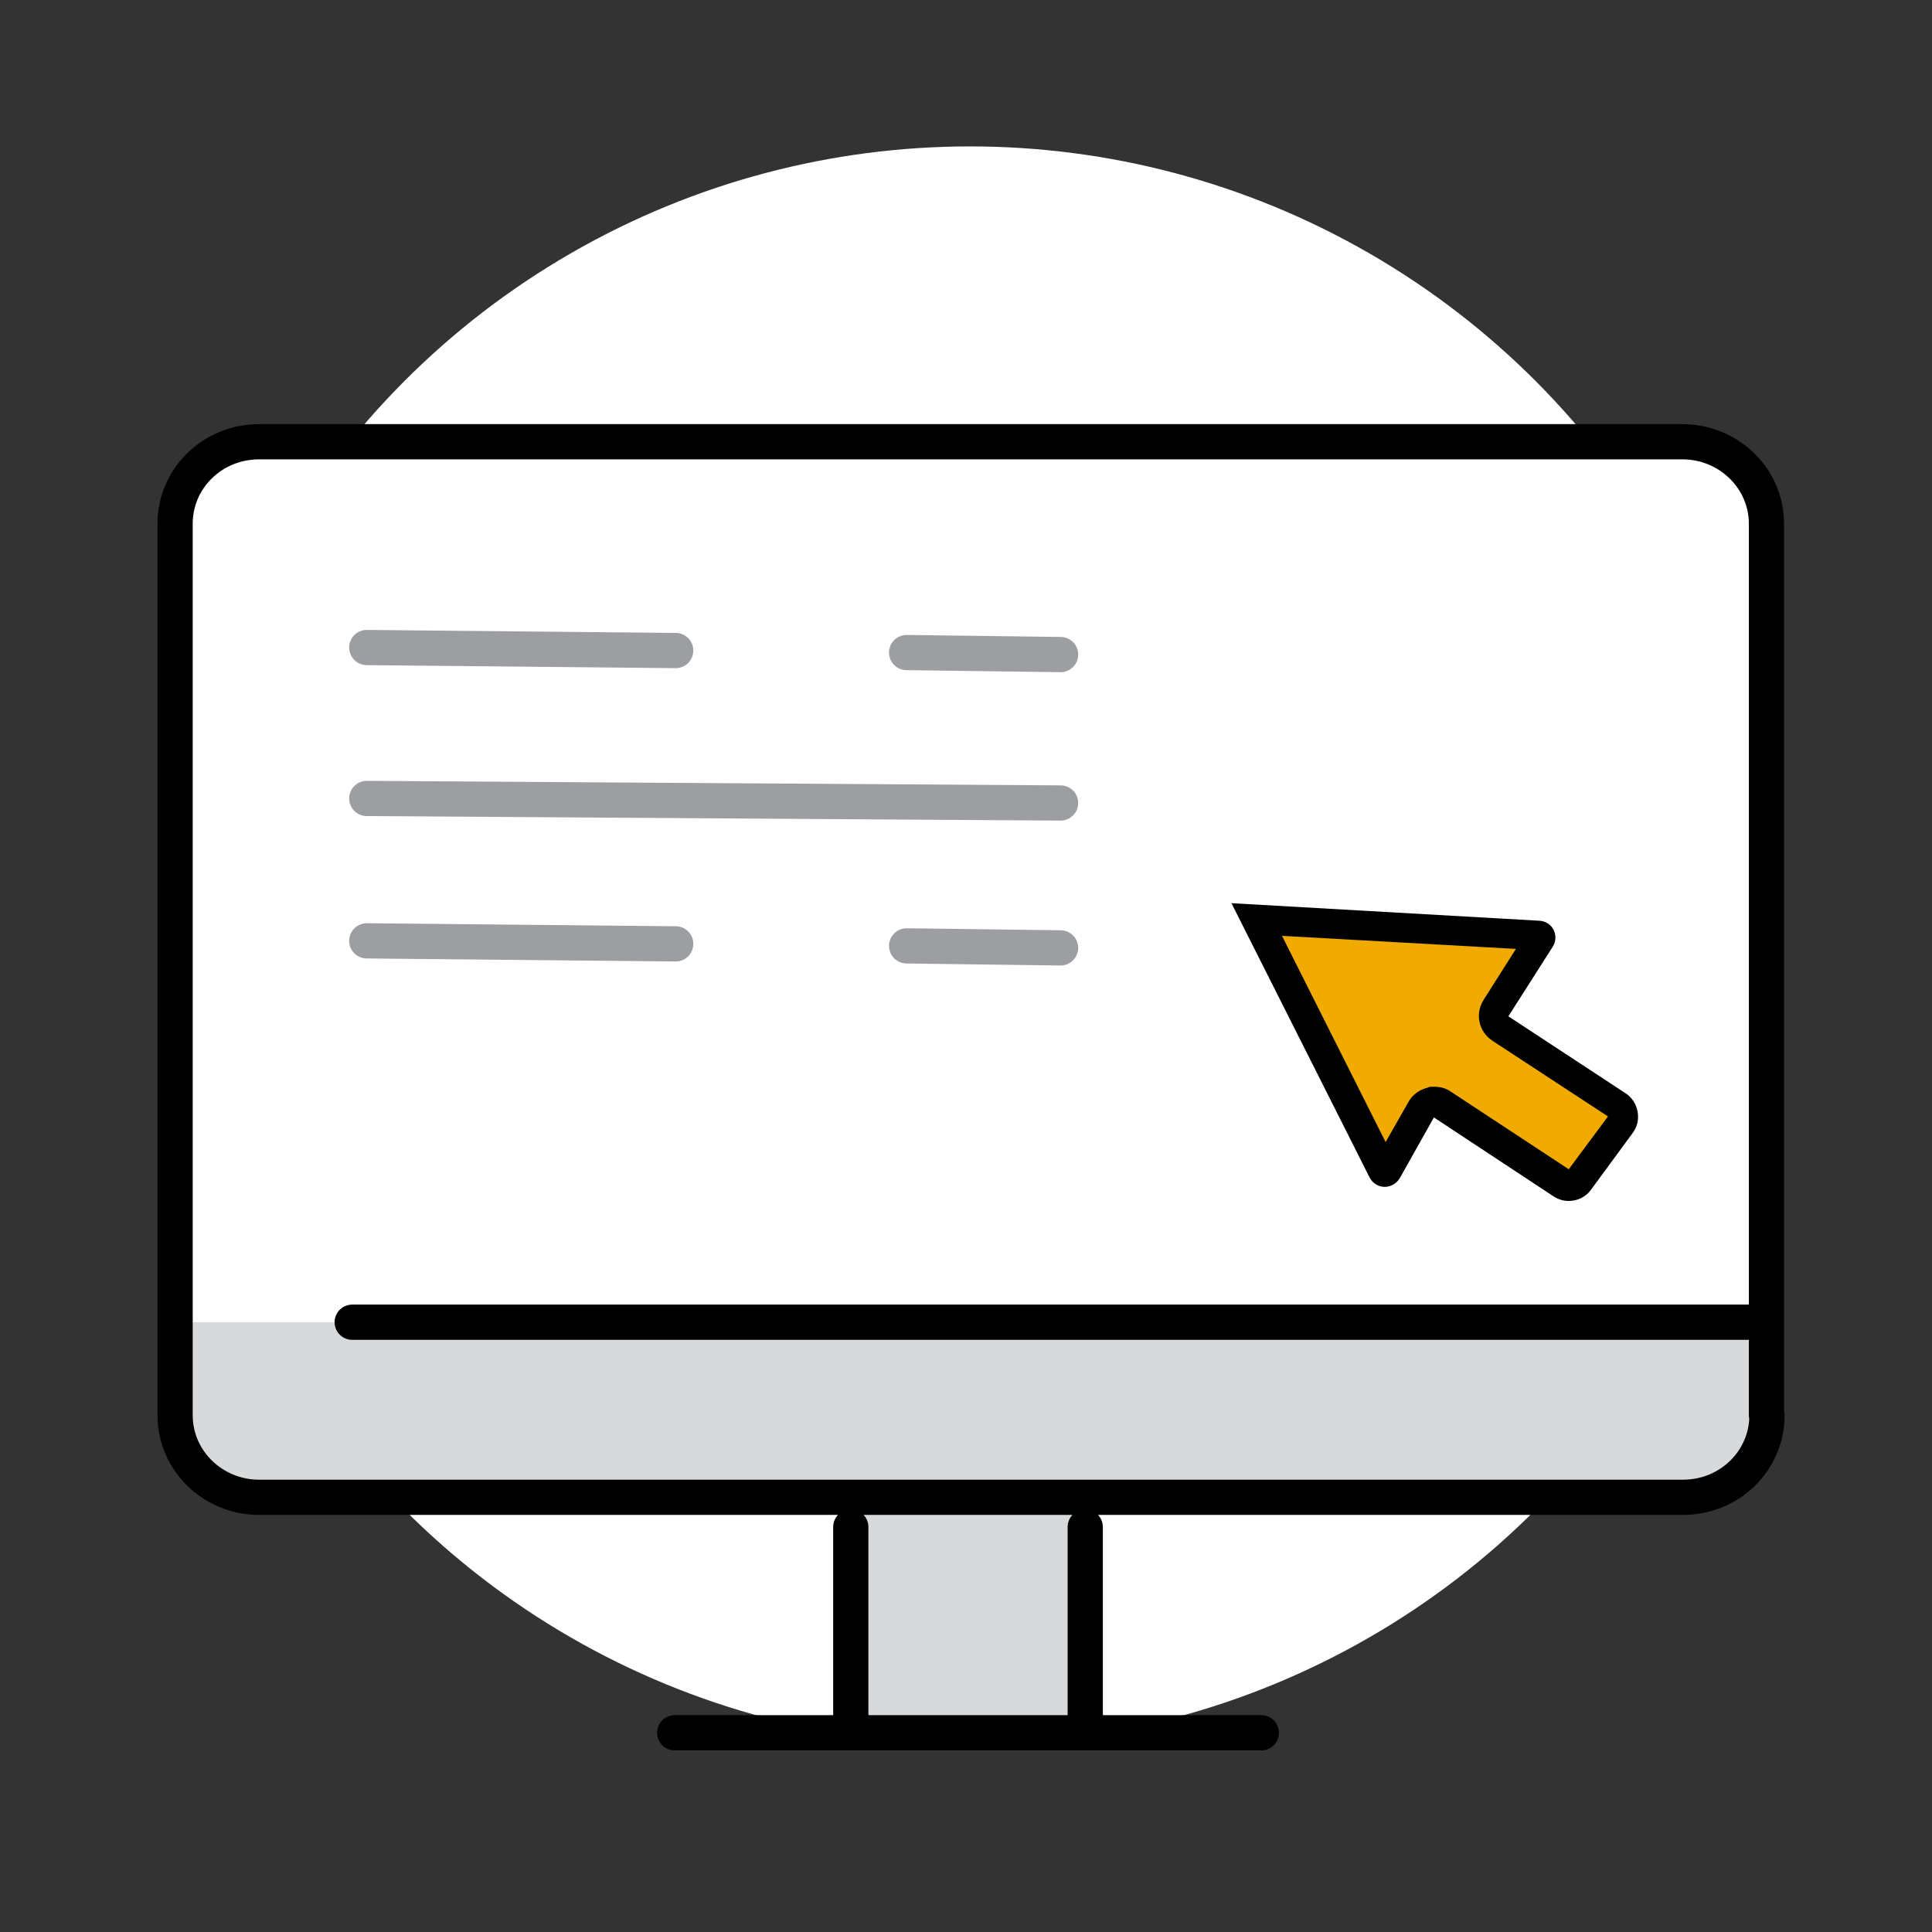 <svg xmlns="http://www.w3.org/2000/svg" viewBox="0 0 384 384"><rect x="0" y="0" width="384" height="384" fill="#333333" stroke="none"/><defs><style>.cls-1{fill:#fff}.cls-3,.cls-4{fill:none}.cls-5{fill:#d7d9da}.cls-3,.cls-4{stroke:#9c9ea2;stroke-linecap:round;stroke-linejoin:round;stroke-width:7px}.cls-4{stroke:#000}.cls-7{fill:#f0aa00}</style></defs><g id="Ebene_1"><path style="fill:none" d="M.4 0h384v384H.4z"></path><circle class="cls-1" cx="192.8" cy="187.9" r="158.8"></circle><path class="cls-5" d="M350.7 279.3c0 9.2-7.4 16.7-16.7 16.7H51.2c-9.2 0-16.7-7.4-16.7-16.7v-16.6h316.3v16.6h-.1Z"></path><path class="cls-1" d="M350.7 262.8H34.5V104.6c0-9.2 7.4-16.7 16.7-16.7h283.1c9.2 0 16.7 7.4 16.7 16.7l-.3 158.2Z"></path><path class="cls-5" d="M169.1 297.7h46.7v46.7h-46.7z"></path><path class="cls-4" d="M351.2 281.3c0 9-7.4 16.3-16.7 16.3h-283c-9.2 0-16.7-7.3-16.7-16.3V104.1c0-9 7.4-16.3 16.7-16.3h282.9c9.2 0 16.7 7.3 16.7 16.3v177.2h.1ZM349.9 262.8H70M250.7 344.4H134.1M215.7 303.5v40.9M169.1 344.4v-40.9"></path><path class="cls-3" d="m210.8 159.6-137.9-.9M210.8 188.4l-30.6-.4M134.3 187.6l-61.4-.6"></path><path class="cls-7" d="M311.8 235.6c-.5 0-1-.1-1.4-.4l-23.8-15.7c-.5-.3-1.1-.5-1.6-.5h-.7c-.8.2-1.5.7-1.9 1.4l-6.8 12.1s-.1.2-.4.2-.3-.2-.4-.2l-25.1-50 56.2 3.2s.2 0 .3.2 0 .4 0 .4l-8.8 13.8c-.9 1.4-.5 3.2.9 4.1l23.3 15.3c.6.4 1 1 1.1 1.7s0 1.4-.5 1.9l-8.3 11.3c-.5.7-1.2 1-2 1v.2Z"></path><path d="m254.7 186 46.6 2.6-6.4 10.1c-1.8 2.8-1 6.4 1.8 8.2l22.9 15-7.8 10.5-23.4-15.4c-1-.7-2.1-1-3.3-1s-.9 0-1.4.2c-1.6.4-3 1.4-3.8 2.9l-4.5 7.9-20.6-41m-10.1-6.6 27.5 54.6c.6 1.2 1.8 1.9 3 1.9s2.3-.6 3-1.7l6.8-12.1 23.8 15.7c.9.6 2 .9 3 .9 1.7 0 3.4-.8 4.4-2.2l8.3-11.3c1.9-2.5 1.2-6.2-1.4-7.9L299.8 202l8.8-13.8c1.4-2.2 0-5.1-2.7-5.2l-61.4-3.5h.2Z"></path><path class="cls-3" d="m210.8 130.1-30.6-.4M134.3 129.3l-61.4-.6"></path></g></svg>